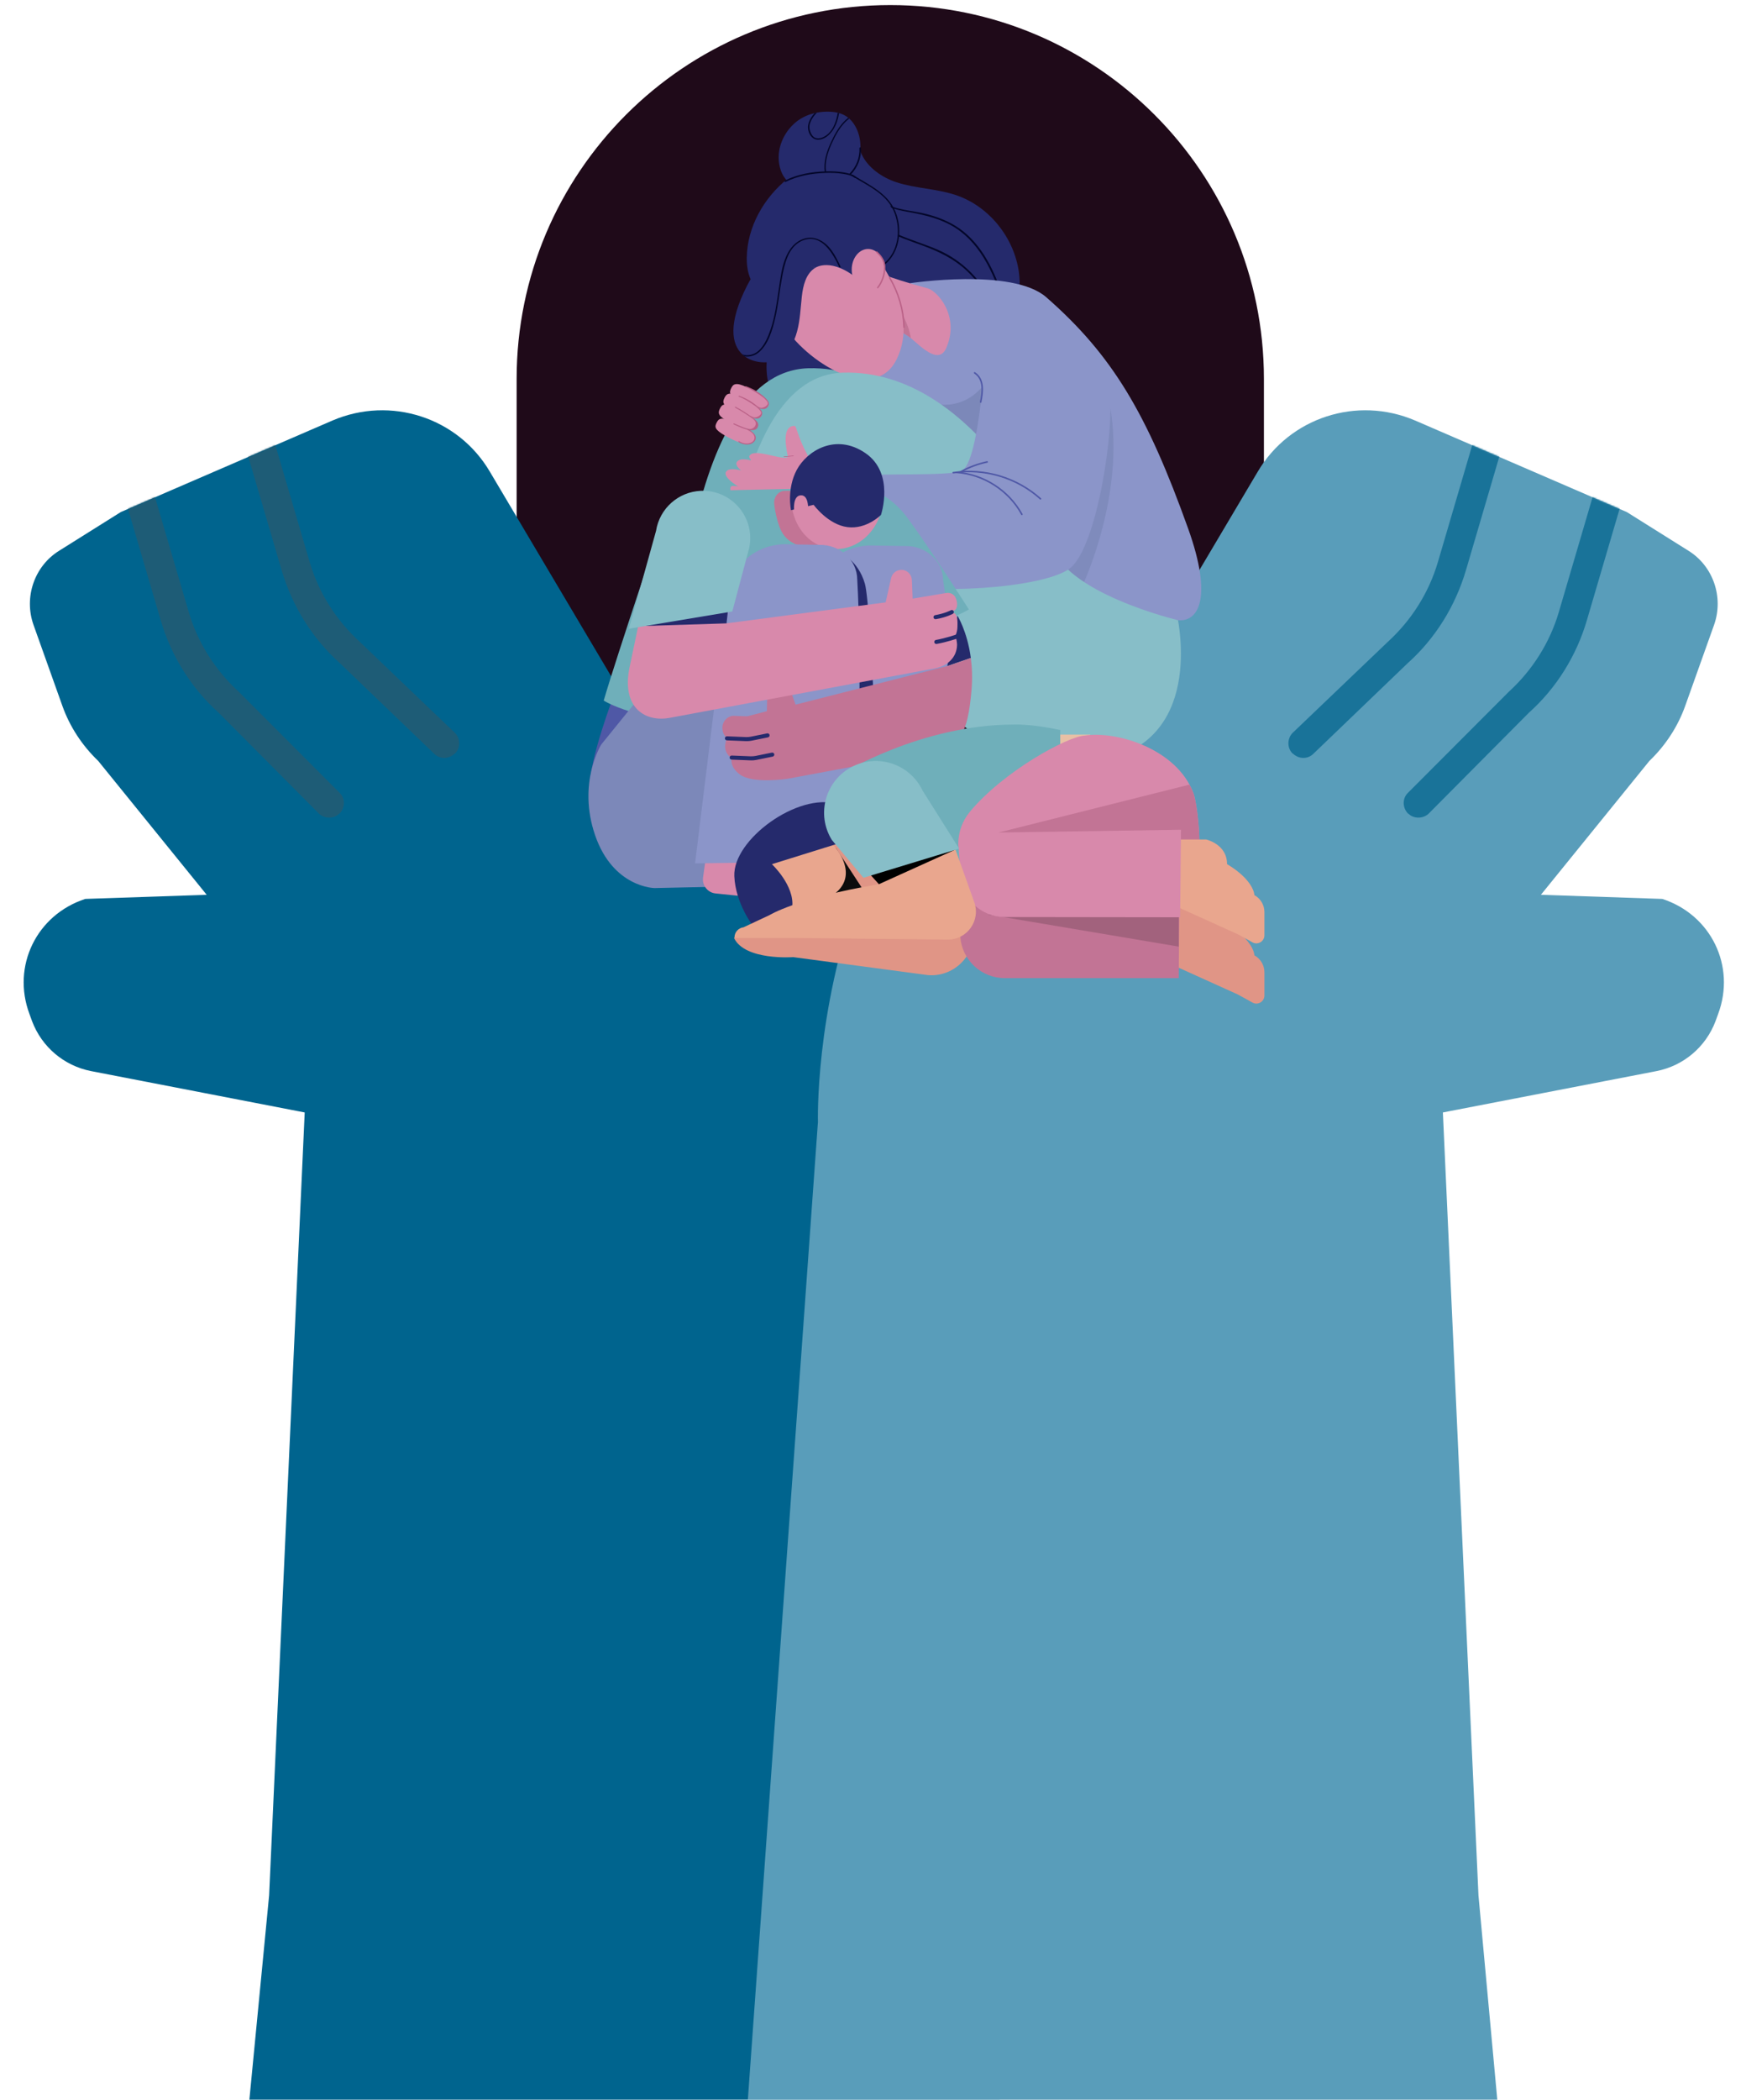 <?xml version="1.0" encoding="UTF-8"?> <svg xmlns="http://www.w3.org/2000/svg" width="1102" height="1325" viewBox="0 0 1102 1325" fill="none"><g clip-path="url(#clip0_100_2778)"><mask id="mask0_100_2778" style="mask-type:luminance" maskUnits="userSpaceOnUse" x="0" y="0" width="1102" height="1325"><path d="M1102 0H0V1325H1102V0Z" fill="white"></path></mask><g mask="url(#mask0_100_2778)"><path d="M561.903 3.198C692.055 3.198 797.731 108.912 797.731 239.11V1155.27H326.075V239.11C326.075 108.912 431.751 3.198 561.903 3.198Z" fill="#1F0A19"></path><path d="M76.253 1987L130.458 1603.5L169.856 1195.94L192.314 701.933L57.467 675.83C40.355 672.473 26.36 660.536 20.254 644.368L18.604 639.832C7.268 609.573 23.111 577.181 53.827 567.195L130.458 564.599L62.006 480.147C51.906 470.482 44.049 458.552 39.379 445.429L21.152 394.289C14.971 376.872 21.68 357.179 37.382 347.468L76.253 323.088L209.825 265.342C246.585 249.607 289.129 263.462 309.222 297.706L394.096 440.798C394.096 440.798 532.461 485.855 560.616 562.58C588.771 639.305 586.753 707.945 586.753 707.945L636.707 1404.54C642.667 1489.24 586.515 1565.89 503.892 1585.5L309.222 1764V2104.5L76.253 1987Z" fill="#00648E"></path><mask id="mask1_100_2778" style="mask-type:alpha" maskUnits="userSpaceOnUse" x="14" y="258" width="624" height="1888"><path d="M293 2007L309.218 1653L107.501 1543.5L169.852 1195.94L192.31 701.934L57.463 675.831C40.351 672.474 26.357 660.537 20.25 644.369L18.6 639.833C7.264 609.573 23.107 577.181 53.823 567.195L130.454 564.6L62.002 480.147C51.902 470.482 44.046 458.553 39.375 445.43L21.148 394.289C14.967 376.873 21.677 357.179 37.378 347.469L76.249 323.089L209.821 265.342C246.581 249.607 289.125 263.463 309.219 297.707L394.093 440.799C394.093 440.799 532.457 485.856 560.612 562.581C588.767 639.305 586.749 707.946 586.749 707.946L636.703 1404.54C642.664 1489.24 586.512 1565.89 503.888 1585.5L438.961 2145.01L368.865 1784.83L293 2007Z" fill="#00648E"></path></mask><g mask="url(#mask1_100_2778)"><path d="M212.392 514.712C209.002 516.669 204.214 516.205 201.289 513.374L138.096 449.776C120.757 434.282 108.008 413.877 101.387 391.226L79.978 318.355C78.43 313.438 81.391 308.5 86.308 306.952C91.226 305.404 96.163 308.365 97.711 313.283L119.121 386.153C124.79 405.479 135.862 422.978 150.835 436.61L214.409 500.311C217.996 503.728 217.849 509.624 214.432 513.212C213.705 513.631 213.119 514.293 212.634 514.572L212.392 514.712Z" fill="#1E5C76"></path><path d="M284.855 477.039C281.465 478.996 277.059 478.634 273.994 475.561L214.576 418.5C197.237 403.006 184.488 382.602 177.727 359.709L156.318 286.838C154.77 281.92 157.73 276.983 162.648 275.435C167.566 273.887 172.503 276.847 174.051 281.765L195.461 354.636C201.13 373.962 212.202 391.46 227.175 405.092L286.974 462.256C290.561 465.673 290.796 471.671 287.379 475.259C286.652 475.678 286.066 476.34 285.339 476.759L284.855 477.039Z" fill="#1E5C76"></path></g><path d="M1109.5 2032L972.544 1623.5L933.146 1195.94L910.688 701.932L1045.54 675.829C1062.65 672.472 1076.64 660.535 1082.75 644.367L1084.4 639.831C1095.73 609.572 1079.89 577.18 1049.17 567.194L972.544 564.599L1041 480.146C1051.1 470.481 1058.95 458.551 1063.62 445.429L1081.85 394.288C1088.03 376.871 1081.32 357.178 1065.62 347.467L1026.75 323.088L893.177 265.341C856.417 249.606 813.873 263.462 793.779 297.705L708.905 440.797C708.905 440.797 570.541 485.854 542.386 562.579C514.231 639.304 516.249 707.944 516.249 707.944L466.295 1404.54C460.335 1489.24 516.487 1565.89 599.11 1585.5L841.5 1849L1155 2272.5L1109.5 2032Z" fill="#599DBA"></path><mask id="mask2_100_2778" style="mask-type:alpha" maskUnits="userSpaceOnUse" x="465" y="258" width="949" height="1759"><path d="M1413 1749L1270 1518.5L942 1486L910.688 701.933L1045.54 675.83C1062.65 672.473 1076.64 660.536 1082.75 644.368L1084.4 639.832C1095.73 609.572 1079.89 577.18 1049.18 567.195L972.544 564.599L1041 480.147C1051.1 470.481 1058.95 458.552 1063.62 445.429L1081.85 394.288C1088.03 376.872 1081.32 357.179 1065.62 347.468L1026.75 323.088L893.177 265.341C856.417 249.606 813.873 263.462 793.78 297.706L708.906 440.798C708.906 440.798 570.541 485.855 542.386 562.58C514.231 639.304 516.249 707.945 516.249 707.945L466.295 1404.54C460.335 1489.24 516.487 1565.89 599.111 1585.5L633.5 1806.5L864 2017L1413 1749Z" fill="#599DBA"></path></mask><g mask="url(#mask2_100_2778)"><path d="M890.607 514.712C893.997 516.669 898.785 516.205 901.71 513.374L964.903 449.775C982.242 434.281 994.991 413.877 1001.61 391.226L1023.02 318.355C1024.57 313.438 1021.61 308.5 1016.69 306.952C1011.77 305.404 1006.84 308.365 1005.29 313.282L983.878 386.153C978.209 405.479 967.137 422.978 952.164 436.61L888.59 500.311C885.003 503.728 885.15 509.624 888.567 513.211C889.294 513.631 889.881 514.292 890.365 514.572L890.607 514.712Z" fill="#197399"></path><path d="M818.144 477.038C821.534 478.996 825.94 478.634 829.005 475.561L888.423 418.5C905.762 403.006 918.511 382.602 925.272 359.708L946.681 286.838C948.229 281.92 945.269 276.982 940.351 275.434C935.434 273.887 930.496 276.847 928.948 281.765L907.538 354.636C901.869 373.962 890.797 391.46 875.824 405.092L816.025 462.255C812.438 465.673 812.203 471.671 815.62 475.258C816.347 475.678 816.933 476.339 817.66 476.759L818.144 477.038Z" fill="#197399"></path></g><path d="M482.115 157.084C483.73 162.87 485.59 174.951 487.395 180.679C495.135 205.213 472.798 228.631 491.45 256.425C492.562 258.08 497.868 251.611 499.741 252.298C501.149 252.808 502.706 252.485 504.171 252.142C548.264 241.763 590.278 222.662 627.131 196.33C627.44 196.113 627.753 195.888 628.059 195.664C629.86 194.372 631.645 193.063 633.416 191.734C633.726 191.503 634.042 191.272 634.348 191.037C636.377 189.507 638.386 187.954 640.375 186.383C641.279 185.673 642.197 184.935 642.768 183.939C643.478 182.692 643.57 181.193 643.58 179.751C643.866 154.993 626.828 131 603.355 123.11C591.253 119.038 578.104 118.973 565.952 115.057C556.828 112.11 547.833 105.848 543.93 97.506C542.635 94.742 541.897 91.744 541.908 88.565L521.518 103.965L512.356 110.883L495.234 123.811C482.659 133.461 493.099 131.211 480.524 140.852C483.322 141.039 481.367 154.385 482.119 157.087L482.115 157.084Z" fill="#252A6C"></path><path d="M573.002 133.698C582.354 135.377 591.828 137.498 600.228 142.118C608.812 146.843 615.556 154.125 620.686 162.395C626.332 171.499 630.14 181.582 633.417 191.739C633.726 191.508 634.042 191.277 634.348 191.042C628.994 174.514 621.927 157.235 608.06 146.058C601.234 140.561 593.13 137.23 584.703 135.047C575.763 132.736 565.34 132.691 557.365 127.657C548.533 122.082 545.895 117.9 550.658 123.312C556.617 130.077 564.429 132.161 573.006 133.701L573.002 133.698Z" fill="#03062A"></path><path d="M582.895 155.164C592.733 158.808 601.942 163.285 609.74 170.444C617.514 177.58 623.47 186.483 627.135 196.331C627.444 196.113 627.757 195.889 628.063 195.665C621.991 179.643 609.93 166.222 594.402 158.74C578.166 150.915 557.076 148.297 546.365 132.184C540.915 123.985 543.635 135.849 558.371 144.758C566 149.365 574.583 152.081 582.898 155.161L582.895 155.164Z" fill="#03062A"></path><path d="M479.251 464.123C479.451 468.617 479.672 472.999 479.737 477.072C479.771 479.499 478.098 481.63 475.729 482.15C469.725 483.476 463.44 483.517 457.253 483.537C437.173 483.609 417.086 483.677 397.002 483.748C394.935 483.755 392.623 483.677 391.44 481.633C390.689 480.338 390.757 478.734 391.417 477.388C392.759 474.675 395.557 473.492 398.222 472.438C411.154 467.329 425.2 462.175 434.786 452.62C435.089 452.32 435.388 452.008 435.684 451.698C437.703 449.563 439.501 447.214 441.031 444.604C442.211 442.588 443.2 440.419 443.751 438.158C443.941 437.38 444.084 436.591 444.159 435.789C444.193 435.48 444.216 435.17 444.226 434.854L451.311 434.392L453.35 434.259L480.723 432.481C478.999 439.454 478.761 447.602 478.955 455.778C479.019 458.572 479.132 461.37 479.254 464.123H479.251Z" fill="#1F233C"></path><path d="M511.083 466.738C511.283 471.232 511.504 475.614 511.569 479.687C511.603 482.114 509.93 484.245 507.561 484.765C501.557 486.091 495.272 486.129 489.085 486.152C469.005 486.224 448.918 486.292 428.834 486.363C426.767 486.37 424.456 486.292 423.273 484.249C422.521 482.954 422.589 481.349 423.249 480.003C424.591 477.29 427.389 476.107 430.054 475.053C442.986 469.944 457.032 464.791 466.618 455.235C466.921 454.936 467.22 454.623 467.516 454.314C469.535 452.179 471.333 449.83 472.863 447.219C474.043 445.203 475.032 443.034 475.583 440.774C475.773 439.995 475.916 439.207 475.991 438.404C476.025 438.095 476.048 437.786 476.059 437.47L483.143 437.007L485.183 436.875L512.555 435.097C510.831 442.069 510.593 450.217 510.787 458.393C510.851 461.187 510.964 463.985 511.086 466.738H511.083Z" fill="#2A2C4B"></path><path d="M634.667 355.276C634.667 355.276 593.007 229.937 510.096 232.364C427.184 234.794 425.165 444.674 425.165 444.674C425.165 444.674 471.118 454.634 489.108 448.753L510.959 359.886C510.959 359.886 582.673 466.502 656.78 473.705C743.248 482.112 718.072 409.307 712.68 377.61C712.68 377.61 641.69 386.432 634.667 355.276Z" fill="#6FAFBA"></path><path d="M574.14 178.725C574.14 178.725 639.004 168.863 660.312 187.502C702.322 224.246 724.024 261.256 749.924 333.578C765.554 377.22 756.478 392.517 743.536 391.341C730.595 390.165 658.143 373.885 625.468 385.65C592.793 397.416 562.307 403.229 574.609 350.905C586.912 298.585 529.088 237.287 557.289 208.67C585.488 180.054 574.14 178.728 574.14 178.728V178.725Z" fill="#8B95C9"></path><path d="M467.016 253.161C459.771 249.663 460.254 247.45 461.451 245.005C462.644 242.561 464.099 240.814 471.343 244.312C478.587 247.81 486.63 252.617 484.835 256.291C483.17 259.694 474.263 256.658 467.019 253.161H467.016Z" fill="#D889AB"></path><path d="M477.739 257.037C480.173 258.18 483.276 259.046 484.857 256.194C485.819 254.457 484.99 253.142 483.728 251.782C480.516 248.325 475.254 245.197 470.753 243.674C470.358 243.542 470.121 244.143 470.518 244.279C473.469 245.275 476.294 247.063 478.874 248.763C480.462 249.81 482.141 250.946 483.402 252.377C483.834 252.866 484.439 253.488 484.582 254.141C484.973 255.936 481.723 257.462 480.339 257.319C479.53 257.234 478.69 256.769 477.97 256.429C477.589 256.252 477.358 256.857 477.735 257.034L477.739 257.037Z" fill="#BA6187"></path><path d="M457.814 274.967C450.811 271.01 451.052 269.256 452.249 266.812C453.442 264.368 454.897 262.621 462.141 266.119C469.385 269.617 478.203 273.067 476.395 276.99C474.811 280.43 471.061 282.46 457.814 274.967Z" fill="#D889AB"></path><path d="M459.949 266.002C452.705 262.504 453.188 260.291 454.384 257.847C455.578 255.403 457.032 253.656 464.277 257.154C471.521 260.652 479.265 265.329 477.769 269.133C476.202 273.117 467.197 269.5 459.953 266.002H459.949Z" fill="#D889AB"></path><path d="M462.82 259.213C455.576 255.715 456.059 253.502 457.255 251.058C458.449 248.614 459.904 246.867 467.148 250.365C474.392 253.863 482.435 258.669 480.64 262.344C478.974 265.747 470.068 262.711 462.824 259.213H462.82Z" fill="#D889AB"></path><path d="M466.13 278.898C468.897 280.73 473.697 281.454 476.111 278.568C478.885 275.25 474.666 272.075 472.039 270.661C471.671 270.464 471.44 271.069 471.804 271.266C473.137 271.983 474.639 272.769 475.523 274.043C476.784 275.862 476.329 278.119 474.303 279.143C471.801 280.407 468.761 279.863 466.511 278.374C466.164 278.143 465.777 278.667 466.127 278.898H466.13Z" fill="#BA6187"></path><path d="M463.079 267.765C465.898 268.962 477.143 274.955 478.543 268.619C479.019 266.474 476.711 264.838 475.273 263.717C471.826 261.031 468.124 258.709 464.276 256.636C463.909 256.438 463.678 257.044 464.042 257.241C466.452 258.536 468.797 259.93 471.061 261.463C472.73 262.591 475.147 263.897 476.378 265.484C478.254 267.908 475.705 270.94 473.023 270.679C471.819 270.56 470.633 270.165 469.504 269.757C467.404 269.003 465.364 268.03 463.311 267.157C462.927 266.994 462.692 267.599 463.076 267.762L463.079 267.765Z" fill="#BA6187"></path><path d="M473.543 263.09C475.977 264.232 479.08 265.099 480.658 262.247C481.62 260.51 480.79 259.194 479.529 257.835C476.317 254.377 471.054 251.25 466.554 249.727C466.159 249.594 465.921 250.196 466.319 250.332C469.27 251.328 472.095 253.116 474.675 254.816C476.262 255.863 477.942 256.998 479.203 258.429C479.634 258.919 480.24 259.541 480.382 260.194C480.773 261.989 477.523 263.515 476.14 263.372C475.331 263.291 474.491 262.821 473.771 262.482C473.39 262.305 473.159 262.91 473.536 263.087L473.543 263.09Z" fill="#BA6187"></path><path d="M562.731 242.695C562.731 242.695 597.337 270.529 620.164 243.857C642.988 217.185 615.208 295.249 615.208 295.249L599.686 283.967L562.735 242.691L562.731 242.695Z" fill="#7C88B9"></path><path d="M527.217 115.875C530.62 115.049 533.826 112.921 536.446 109.97C538.282 107.906 539.839 105.438 540.975 102.736C541.202 102.202 541.413 101.665 541.597 101.118C541.872 100.336 542.113 99.54 542.314 98.728C542.317 98.721 542.321 98.708 542.321 98.698C542.406 98.364 542.477 98.024 542.548 97.688C542.586 97.508 542.62 97.321 542.65 97.141C542.695 96.923 542.729 96.699 542.763 96.474C542.875 95.737 542.963 94.996 543.007 94.254C543.524 86.782 540.856 79.331 536.212 75.027C535.991 74.823 535.763 74.619 535.529 74.429C534.988 73.984 534.42 73.576 533.832 73.212C532.5 72.389 531.082 71.794 529.617 71.37C529.338 71.288 529.046 71.213 528.76 71.149C526.687 70.645 524.535 70.469 522.397 70.462C520.143 70.459 517.859 70.642 515.595 71.07C515.091 71.159 514.585 71.264 514.075 71.387C510.448 72.233 506.902 73.729 503.646 76.057C497.921 80.147 493.196 87.048 491.822 94.958C490.833 100.656 491.843 106.778 494.525 111.143C494.848 111.666 495.195 112.176 495.572 112.642C495.79 112.924 496.021 113.193 496.255 113.451C496.908 114.168 497.622 114.79 498.39 115.314L526.122 115.844L527.221 115.864L527.217 115.875Z" fill="#252A6C"></path><path d="M471.329 162.667C471.247 169.334 472.556 176.455 477.176 181.262L517.173 179.005C526.651 178.77 536.084 176.89 544.929 173.481C550.011 171.519 556.528 169.606 560.077 165.472C566.012 158.564 566.981 151.157 567.573 145.946C568.236 140.119 559.673 110.901 518.2 106.73C514.77 106.387 510.221 105.533 506.999 106.75C503.365 108.12 500.115 110.347 497.086 112.778C482.003 124.883 471.57 143.335 471.329 162.671V162.667Z" fill="#252A6C"></path><path opacity="0.8" d="M684.197 367.223C684.197 367.223 709.914 311.754 700.865 257.68C691.819 203.606 659.919 359.662 659.919 359.662L684.197 367.223Z" fill="#7C88B9"></path><path d="M546.003 179.207L545.894 181.332L544.915 199.825C544.915 199.825 551.84 201.239 560.739 205.24C564.655 207.004 568.959 209.265 573.219 212.124C573.817 212.525 574.381 212.953 574.925 213.388C580.595 217.998 592.347 230.623 597.184 219.684C605.934 199.879 592 183.647 585.348 181.883C559.176 174.931 546.601 168.89 546.55 168.866L545.999 179.207H546.003Z" fill="#D889AB"></path><path d="M574.929 213.388C573.596 205.916 569.333 192.498 555.718 185.781C555.521 185.689 555.328 185.591 555.134 185.499C555.134 185.499 555.45 186.512 555.956 188.144C557.163 192.07 559.424 199.586 560.743 205.239C564.659 207.004 568.963 209.264 573.222 212.123C573.82 212.524 574.385 212.953 574.929 213.388Z" fill="#C27495"></path><path d="M492.773 201.844C503.848 224.834 550.804 257.207 565.901 226.741C580.997 196.279 552.83 161.483 552.83 161.483C494.282 113.191 481.694 178.854 492.773 201.844Z" fill="#D889AB"></path><path d="M561.053 175.352C566.679 184.82 569.803 195.494 570.149 206.501C570.166 207.065 571.047 207.089 571.03 206.521C570.68 195.368 567.532 184.531 561.831 174.938C561.542 174.451 560.764 174.863 561.053 175.352Z" fill="#BA6187"></path><path d="M520.555 195.325C521.687 196.454 523.509 195.115 525.457 193.16C527.405 191.209 528.741 189.38 527.609 188.251C526.477 187.123 523.591 187.401 521.643 189.356C519.695 191.307 519.423 194.197 520.555 195.325Z" fill="#D889AB"></path><path d="M506.053 210.126C504.85 212.607 505.533 215.426 506.975 216.122C508.413 216.819 509.698 214.96 510.901 212.478C512.104 209.997 512.771 207.835 511.333 207.138C509.895 206.441 507.257 207.648 506.053 210.129V210.126Z" fill="#D889AB"></path><path d="M489.886 159.686C481.734 164.251 475.741 171.948 471.502 180.273C459.349 204.164 461.732 217.184 468.436 223.52C468.959 224.02 469.51 224.479 470.085 224.893C476.662 229.676 486.096 229.323 490.937 226.875C497.535 223.541 501.193 216.154 503.11 209.015C505.031 201.879 505.262 194.421 506.078 187.072C506.849 180.157 508.695 172.444 514.688 168.898L496.981 162.321L496.1 161.994L489.883 159.683L489.886 159.686Z" fill="#252A6C"></path><path d="M491.739 162.313L514.692 168.901C514.692 168.901 524.802 162.018 541.952 176.519C541.952 176.519 562.097 174.157 562.263 152.744C562.433 131.331 519.431 134.87 518.819 135.172C518.207 135.475 502.328 140.69 502.328 140.69L491.739 162.313Z" fill="#252A6C"></path><path d="M558.259 170.127C558.268 162.932 553.642 157.094 547.927 157.088C542.213 157.081 537.573 162.907 537.564 170.101C537.555 177.296 542.181 183.134 547.896 183.141C553.611 183.148 558.251 177.321 558.259 170.127Z" fill="#D889AB"></path><path d="M558.848 166.623C567.581 159.039 569.369 146.22 565.933 135.587C561.677 122.421 549.187 117.104 538.289 110.363C537.806 110.064 537.344 110.815 537.826 111.114C548.229 117.549 560.511 122.669 564.848 135.121C568.499 145.598 566.939 158.434 558.247 165.981C557.818 166.355 558.42 166.997 558.848 166.627V166.623Z" fill="#03062A"></path><path d="M553.609 181.274C553.256 181.716 554.01 182.174 554.361 181.736C557.328 178.027 559.099 172.592 558.79 167.815C558.549 164.079 556.315 161.098 553.62 158.678C553.201 158.3 552.552 158.899 552.974 159.279C555.666 161.693 557.872 164.63 557.933 168.397C558.005 172.86 556.383 177.81 553.609 181.277V181.274Z" fill="#BA6187"></path><path d="M521.371 108.316C521.15 106.864 521.096 105.399 521.184 103.931C521.524 98.063 524.056 92.155 526.691 86.957C528.907 82.579 531.936 77.847 535.982 74.873C535.784 74.686 535.58 74.499 535.366 74.325C531.318 77.381 528.245 82.134 526.015 86.539C523.319 91.866 520.762 97.842 520.385 103.829C520.287 105.399 520.334 106.97 520.575 108.527C520.657 109.054 521.449 108.836 521.371 108.312V108.316Z" fill="#03062A"></path><path d="M525.638 82.169C527.806 78.946 528.955 75.2 529.622 71.372C529.343 71.291 529.051 71.216 528.765 71.151C527.677 77.41 525.264 84.032 519.362 86.609C517.221 87.54 514.525 87.724 512.934 85.776C511.411 83.903 510.439 80.864 511.075 78.467C511.799 75.747 513.509 73.171 515.599 71.073C515.096 71.162 514.59 71.267 514.08 71.389C512.081 73.616 510.514 76.257 510.048 79.011C509.402 82.774 511.765 87.921 515.925 88.148C519.974 88.376 523.513 85.317 525.638 82.165V82.169Z" fill="#03062A"></path><path d="M530.481 168.116C527.295 161.297 523.583 153.791 516.115 150.888C509.51 148.328 502.806 151.52 498.866 157.041C497.765 158.584 496.857 160.246 496.102 161.994C493.451 168.085 492.621 175.183 491.656 181.557C490.303 190.484 489.236 199.55 486.261 208.12C484.619 212.845 482.44 218.118 478.572 221.48C475.869 223.832 471.63 224.92 468.435 223.523C468.958 224.023 469.509 224.481 470.083 224.896C473.092 225.379 476.481 224.362 478.874 222.374C484.946 217.343 487.553 208.137 489.27 200.771C491.241 192.286 492.043 183.59 493.611 175.03C494.348 170.995 495.273 166.42 496.979 162.327C498.985 157.499 502.085 153.342 507.252 151.523C518.698 147.495 525.749 160.083 529.695 168.534C529.937 169.047 530.712 168.633 530.474 168.119L530.481 168.116Z" fill="#03062A"></path><path d="M663.584 342.851C663.584 342.851 614.915 232.704 532.003 235.134C449.092 237.565 454.082 452.598 454.082 452.598C454.082 452.598 500.035 462.558 518.025 456.677L539.876 367.81C539.876 367.81 587.05 473.634 661.157 480.837C747.624 489.244 748.93 423.037 743.535 391.344C743.535 391.344 670.604 374.01 663.584 342.855V342.851Z" fill="#87BEC8"></path><path d="M609.593 334.503C578.951 358.092 504.137 329.533 504.137 329.533L499.364 300.196C521.613 304.32 558.698 304.758 574.93 302.474C588.657 300.543 592.566 299.969 604.722 306.625C616.555 313.104 624.986 322.649 609.59 334.5L609.593 334.503Z" fill="#D889AB"></path><path d="M472.767 317.642C472.767 317.642 488.468 326.572 506.387 330.243C509.592 330.899 526.974 303.17 526.436 303.201C519.495 303.606 514.793 296.355 513.845 294.852C511.075 290.463 502.406 289.046 502.406 289.046L472.767 317.638V317.642Z" fill="#D889AB"></path><path d="M505.287 308.618C508.054 307.866 511.521 310.086 514.197 304.005C517.096 297.417 510.923 289.442 509.495 286.79C503.091 274.879 502.812 268.729 501.49 268.726C492.678 268.702 496.36 284.543 498.097 290.958C499.837 297.372 502.516 309.369 505.283 308.618H505.287Z" fill="#D889AB"></path><path d="M465.084 312.877L491.072 323.51C500.237 326.107 505.999 315.41 506.37 309.583C506.767 303.301 494.38 275.514 497.045 286.695C497.749 289.642 503.929 295.571 490.188 289.809L478.746 286.739C474.99 285.675 474.602 287.664 473.467 291.671L470.88 304.491C469.744 308.499 461.324 311.81 465.08 312.877H465.084Z" fill="#D889AB"></path><path d="M497.405 287.785C496.643 291.613 479 283.574 474.142 286.531C469.285 289.485 480.054 293.184 480.054 293.184C480.054 293.184 492.428 301.461 497.479 301.057C504.615 300.486 498.02 284.672 497.401 287.785H497.405Z" fill="#D889AB"></path><path d="M492.752 297.951C492.752 297.951 471.764 287.012 466.148 290.5C460.532 293.988 473.804 300.742 473.804 300.742L492.752 297.951Z" fill="#D889AB"></path><path d="M489.607 304.687C489.607 304.687 464.519 293.027 459.104 296.817C453.688 300.611 469.033 308.889 469.033 308.889L489.603 304.684L489.607 304.687Z" fill="#D889AB"></path><path d="M485.384 313.92C485.384 313.92 462.639 303.895 461.201 307.294C459.889 310.395 463.808 313.454 466.147 314.759C473.388 318.808 480.805 321.647 480.805 321.647L485.388 313.916L485.384 313.92Z" fill="#D889AB"></path><path d="M500.736 287.811C498.75 287.992 496.768 288.175 494.783 288.355C494.562 288.376 494.572 288.029 494.79 288.009C496.775 287.828 498.757 287.645 500.742 287.465C500.963 287.444 500.953 287.791 500.736 287.811Z" fill="#BA6187"></path><path d="M622.788 207.766C622.788 207.766 619.185 293.54 606.386 297.375C593.587 301.206 535.624 297.184 530.525 302.477C530.525 302.477 537.286 323.914 529.739 337.41C529.739 337.41 546.121 360.22 562.051 367.226C581.081 375.592 658.869 371.866 675.605 358.333C692.34 344.8 703.843 270.316 700.182 245.966C696.521 221.616 671.42 202.851 663.577 200.876C655.732 198.901 622.788 207.77 622.788 207.77V207.766Z" fill="#8B95C9"></path><path d="M601.75 298.73C621.277 295.738 641.697 301.871 656.362 315.095C656.831 315.516 657.524 314.826 657.055 314.401C642.105 300.919 621.382 294.735 601.489 297.785C600.866 297.88 601.132 298.825 601.75 298.73Z" fill="#4F58A6"></path><path d="M645.381 324.308C637.067 309.062 621.011 298.782 603.698 297.555C603.069 297.511 603.072 298.49 603.698 298.534C620.671 299.738 636.39 309.868 644.535 324.801C644.838 325.356 645.684 324.863 645.381 324.305V324.308Z" fill="#4F58A6"></path><path d="M606.54 298.12C611.772 295.244 617.343 293.18 623.18 291.943C623.795 291.814 623.537 290.865 622.918 290.998C617 292.252 611.347 294.36 606.044 297.273C605.49 297.576 605.986 298.426 606.54 298.12Z" fill="#4F58A6"></path><path d="M614.883 235.685C620.917 239.625 619.693 247.559 618.486 253.573C618.364 254.188 619.309 254.453 619.431 253.834C620.74 247.328 621.828 239.05 615.379 234.838C614.849 234.492 614.356 235.342 614.883 235.685Z" fill="#4F58A6"></path><path d="M542.433 93.466C542.684 99.453 540.488 105.184 536.28 109.454C535.838 109.902 536.528 110.596 536.973 110.147C541.355 105.701 543.677 99.704 543.412 93.466C543.385 92.837 542.406 92.834 542.433 93.466Z" fill="#03062A"></path><path d="M495.886 114.777C503.518 110.936 512.305 109.399 520.783 109.103C524.529 108.971 528.327 109.08 532.032 109.678C534.52 110.079 537.417 110.616 539.446 112.224C539.936 112.612 540.632 111.921 540.14 111.531C538.161 109.963 535.544 109.321 533.11 108.872C529.231 108.158 525.25 107.995 521.314 108.104C512.482 108.352 503.334 109.929 495.386 113.931C494.822 114.216 495.318 115.059 495.883 114.777H495.886Z" fill="#03062A"></path><path d="M387.998 437.214C387.998 437.214 371.306 480.418 372.409 497.033C418.907 465.635 417.263 441.066 417.263 441.066L387.998 437.214Z" fill="#4F58A6"></path><path d="M420.798 320.385C420.798 320.385 388.703 415.413 381.044 442.043C381.044 442.043 399.485 454.369 455.953 459.783C512.421 465.196 526.158 464.28 526.158 464.28L536.689 317.72L420.798 320.385Z" fill="#6FAFBA"></path><path d="M542.31 307.538C542.31 307.538 558.503 307.538 572.843 326.902C587.184 346.266 611.515 384.556 611.515 384.556C611.515 384.556 598.278 392.697 582.397 393.759C566.516 394.821 551.239 394.383 551.239 394.383L542.31 307.538Z" fill="#6FAFBA"></path><path d="M451.23 309.538L542.311 307.539C556.922 307.31 568.349 320.49 566.434 335.377L550.491 459.034L417.72 447.77L418.469 336.022C422.34 320.615 435.744 309.809 451.23 309.559V309.538Z" fill="#6FAFBA"></path><path d="M379.526 469.714L459.951 370.481L589.038 370.085L574.427 556.83L413.141 560.349C413.141 560.349 387.019 560.162 375.613 527.056C364.207 493.95 379.526 469.714 379.526 469.714Z" fill="#7C88B9"></path><path d="M502.306 309.642L495.313 309.704C491.212 309.746 488.132 313.702 488.652 318.178C489.11 322.134 490.047 327.131 492.003 332.503C496.457 344.767 508.404 346.37 522.162 345.995C535.92 345.621 537.481 332.67 537.127 327.631C536.794 322.572 534.609 311.765 534.609 311.765L502.306 309.642Z" fill="#C27495"></path><path d="M557.253 316.96C559.161 299.065 547.819 283.183 531.92 281.486C516.02 279.789 501.584 292.92 499.675 310.815C497.767 328.709 509.109 344.591 525.008 346.288C540.908 347.985 555.344 334.855 557.253 316.96Z" fill="#D889AB"></path><path d="M513.526 318.533C513.526 318.533 522.58 330.984 534.777 332.587C546.974 334.191 556.028 324.884 556.028 324.884C556.028 324.884 564.916 298.649 546.162 285.865C527.409 273.08 509.322 284.449 502.87 296.504C496.417 308.539 499.248 321.906 499.248 321.906L513.526 318.533Z" fill="#252A6C"></path><path d="M510.029 320.218C510.029 320.218 510.195 311.973 505.158 312.556C500.121 313.139 501.224 322.488 501.224 322.488L510.029 320.197V320.218Z" fill="#D889AB"></path><path d="M511.048 528.701L507.738 552.25C507.031 557.247 510.631 561.848 515.668 562.348L558.066 566.658L604.398 563.993C607.832 563.785 610.496 560.89 610.413 557.455C610.329 554.123 607.686 551.438 604.377 551.25L598.133 550.917C598.133 550.917 588.35 534.635 574.259 526.39C560.168 518.144 511.068 528.68 511.068 528.68L511.048 528.701Z" fill="#C27495"></path><path d="M572.137 566.762C571.992 566.762 571.846 566.741 571.7 566.679C571.034 566.45 570.68 565.7 570.909 565.034C572.408 560.828 572.325 557.642 570.66 555.539C567.538 551.583 559.753 552.333 559.691 552.354C558.983 552.437 558.359 551.916 558.275 551.209C558.192 550.501 558.712 549.876 559.42 549.793C559.795 549.751 568.682 548.877 572.679 553.936C574.926 556.768 575.135 560.807 573.345 565.887C573.157 566.408 572.658 566.741 572.137 566.741V566.762Z" fill="#252A6C"></path><path d="M586.582 565.804C586.415 565.804 586.249 565.783 586.082 565.7C585.437 565.429 585.125 564.68 585.395 564.013C586.707 560.869 586.832 558.288 585.791 556.351C584.23 553.457 580.463 552.77 580.421 552.749C579.734 552.624 579.255 551.958 579.38 551.271C579.505 550.584 580.15 550.105 580.858 550.23C581.066 550.271 585.853 551.125 588.039 555.102C589.496 557.767 589.412 561.119 587.768 565.013C587.56 565.513 587.081 565.804 586.582 565.804Z" fill="#252A6C"></path><path d="M598.864 564.993C598.698 564.993 598.531 564.972 598.385 564.889C597.719 564.618 597.407 563.869 597.678 563.224C598.947 560.1 599.01 557.581 597.907 555.749C596.138 552.834 591.787 552.396 591.746 552.376C591.038 552.313 590.518 551.689 590.58 550.981C590.643 550.273 591.267 549.752 591.975 549.815C592.204 549.815 597.615 550.356 600.092 554.395C601.653 556.956 601.653 560.246 600.071 564.181C599.863 564.681 599.385 564.993 598.885 564.993H598.864Z" fill="#252A6C"></path><path d="M571.366 344.538C584.478 344.288 595.198 354.012 595.239 366.192C603.377 414.955 600.026 492.139 593.532 538.966L492.544 540.32L513.878 373.896C516.064 357.301 531.049 344.621 548.991 344.163L571.345 344.538H571.366Z" fill="#8B95C9"></path><path d="M530.572 349.077C530.572 349.077 541.499 353.283 545.87 368.274C550.261 383.266 555.527 540.174 555.527 540.174L529.427 540.237L530.572 349.098V349.077Z" fill="#252A6C"></path><path d="M447.048 530.098L443.738 553.647C443.031 558.644 446.631 563.245 451.668 563.745L494.066 568.076L540.398 565.411C543.832 565.202 546.496 562.308 546.413 558.873C546.329 555.541 543.686 552.856 540.377 552.668L534.133 552.335C534.133 552.335 524.35 536.053 510.259 527.808C496.168 519.562 447.068 530.098 447.068 530.098H447.048Z" fill="#D889AB"></path><path d="M532.155 567.304C532.155 567.304 532.071 567.304 532.03 567.304C531.322 567.241 530.802 566.617 530.864 565.909C531.26 561.474 530.51 558.33 528.637 556.498C526.514 554.457 523.538 554.811 523.517 554.811C522.809 554.915 522.164 554.415 522.081 553.707C521.997 553 522.476 552.354 523.184 552.271C523.35 552.25 527.388 551.729 530.406 554.624C532.904 556.997 533.924 560.87 533.445 566.138C533.383 566.804 532.821 567.304 532.175 567.304H532.155Z" fill="#252A6C"></path><path d="M519.854 567.763C519.854 567.763 519.771 567.763 519.729 567.763C519.021 567.7 518.501 567.076 518.563 566.368C518.959 561.933 518.209 558.789 516.336 556.957C514.213 554.916 511.237 555.27 511.216 555.27C510.508 555.374 509.863 554.874 509.78 554.166C509.697 553.459 510.175 552.813 510.883 552.73C511.05 552.709 515.067 552.188 518.105 555.083C520.603 557.456 521.623 561.329 521.144 566.597C521.082 567.263 520.52 567.763 519.875 567.763H519.854Z" fill="#252A6C"></path><path d="M506.823 568.261C506.823 568.261 506.739 568.261 506.698 568.261C505.99 568.199 505.47 567.574 505.532 566.866C505.928 562.431 505.178 559.287 503.305 557.476C501.182 555.436 498.206 555.79 498.185 555.79C497.477 555.894 496.832 555.394 496.749 554.686C496.665 553.978 497.144 553.333 497.852 553.249C498.018 553.229 502.035 552.708 505.074 555.602C507.572 557.976 508.592 561.848 508.113 567.116C508.051 567.783 507.489 568.282 506.843 568.282L506.823 568.261Z" fill="#252A6C"></path><path d="M517.168 343.81C530.281 343.56 541 353.409 541.062 365.756C543.643 410.771 542.499 488.309 539.689 543.464L438.7 544.755L459.722 373.48C461.908 356.677 476.852 343.852 494.814 343.394L517.168 343.789V343.81Z" fill="#8B95C9"></path><path d="M604.274 388.429L597.884 420.264L612.745 415.142C610.497 398.36 604.274 388.429 604.274 388.429Z" fill="#252A6C"></path><path d="M597.903 420.264L502.139 444.604L499.371 436.921C498.184 433.652 494.979 431.549 491.503 431.778C487.465 432.049 484.301 435.36 484.218 439.399L484.01 448.727L471.647 451.975L462.489 451.663C458.492 452.204 455.62 455.785 455.953 459.804C456.182 462.635 457.015 463.76 458.804 465.904C455.058 474.857 461.802 478.272 461.802 478.272C461.802 478.272 460.137 483.457 466.839 488.579C474.998 494.804 497.019 491.389 497.019 491.389C497.019 491.389 579.67 476.19 592.512 472.921C605.354 469.652 610.766 463.968 613.201 435.256C613.826 427.802 613.534 421.055 612.743 415.163L597.882 420.285L597.903 420.264Z" fill="#C27495"></path><path d="M471.272 467.634C471.063 467.634 470.855 467.634 470.647 467.634L458.762 467.155C458.055 467.134 457.493 466.53 457.534 465.822C457.555 465.115 458.138 464.573 458.866 464.594L470.751 465.073C471.813 465.115 472.895 465.031 473.936 464.823L484.197 462.741C484.884 462.595 485.571 463.053 485.716 463.74C485.862 464.427 485.404 465.115 484.717 465.26L474.456 467.342C473.415 467.551 472.354 467.655 471.292 467.655L471.272 467.634Z" fill="#252A6C"></path><path d="M474.252 479.773C474.044 479.773 473.836 479.773 473.628 479.773L461.743 479.294C461.035 479.273 460.473 478.669 460.515 477.961C460.536 477.253 461.118 476.691 461.847 476.733L473.732 477.212C474.793 477.253 475.875 477.17 476.916 476.962L487.177 474.88C487.864 474.734 488.551 475.192 488.697 475.879C488.842 476.566 488.385 477.253 487.698 477.399L477.436 479.481C476.396 479.689 475.334 479.793 474.273 479.793L474.252 479.773Z" fill="#252A6C"></path><path d="M602.92 376.747C601.734 374.603 599.153 373.645 596.78 374.249L576.008 377.726L575.571 366.545C575.633 363.005 573.031 359.861 569.493 359.57C566.1 359.299 563.166 361.548 562.437 364.734L558.982 380.079L458.556 393.321C458.014 393.363 459.388 385.492 459.492 384.951L402.795 395.091L397.134 422.096C392.513 447.081 407.583 455.764 422.798 452.932L589.932 421.742C597.925 420.243 603.898 414.954 604.065 406.813C603.982 404.794 603.586 402.899 603.024 401.087C603.794 399.484 604.231 397.694 604.294 395.674C604.356 393.03 604.627 388.012 602.254 386.866L600.901 386.2L602.754 384.868C604.773 383.306 604.231 379.121 602.92 376.747Z" fill="#D889AB"></path><path d="M590.955 406.335C590.351 406.335 589.81 405.898 589.685 405.273C589.56 404.565 590.039 403.899 590.726 403.774C597.157 402.629 603.276 400.463 603.339 400.443C604.005 400.193 604.733 400.547 604.983 401.213C605.233 401.879 604.879 402.608 604.213 402.858C603.963 402.941 597.844 405.127 591.163 406.314C591.079 406.314 591.017 406.314 590.934 406.314L590.955 406.335Z" fill="#252A6C"></path><path d="M590.455 390.7C589.851 390.7 589.31 390.262 589.185 389.638C589.06 388.93 589.539 388.263 590.226 388.139C596.532 387.035 600.091 385.078 600.133 385.057C600.757 384.724 601.527 384.932 601.881 385.557C602.235 386.181 602.006 386.952 601.382 387.306C601.215 387.389 597.448 389.492 590.683 390.679C590.6 390.679 590.538 390.679 590.455 390.679V390.7Z" fill="#252A6C"></path><path d="M458.558 393.322L402.798 395.092L459.495 384.952L458.558 393.322Z" fill="#252A6C"></path><path d="M472.961 345.287C476.645 326.319 461.638 308.892 442.344 309.704C428.128 310.308 416.306 320.843 414.079 334.919L396.907 396.716L462.2 385.826L472.982 345.287H472.961Z" fill="#87BEC8"></path><path d="M688.163 463.528H661.134V578.624H688.163V463.528Z" fill="#E8C0A5"></path><path d="M531.163 488.266C531.163 488.266 581.2 457.183 639.864 457.183C639.864 457.183 650.792 456.617 669.195 460.639V578.604H584.068L531.142 488.266H531.163Z" fill="#6FAFBA"></path><path d="M534.888 586.961L595.289 568.55L572.155 531.832C564.262 515.306 544.331 508.499 528 516.752C510.916 525.381 504.887 546.788 514.936 563.062L534.888 586.961Z" fill="#D65538"></path><path d="M526.701 566.77L564.073 555.836L548.224 523.454L517.72 535.54L526.701 566.77Z" fill="#E09586"></path><path d="M527.433 534.87L545.187 562.037L526.7 566.77L527.433 534.87Z" fill="#0C0C0C"></path><path d="M533.444 546.975C536.375 560.967 522.934 568.717 507.609 571.922C492.284 575.126 477.503 566.392 474.572 552.4C471.64 538.409 481.69 524.459 497.015 521.254C512.341 518.05 530.513 532.984 533.444 546.975Z" fill="#E9A68E"></path><path d="M487.176 545.259C487.176 545.259 501.664 558.81 500.01 572.446L475.347 584.364C475.347 584.364 464.209 570.1 463.476 552.862C462.471 529.717 503.611 499.974 528.274 507.263C540.501 520.438 543.18 527.832 543.18 527.832L487.176 545.28V545.259Z" fill="#252A6C"></path><path d="M754.321 551.563C759.973 537.885 755.263 505.021 753.169 500.351C742.806 472.723 705.288 461.078 684.729 464.094C673.8 464.659 633.498 486.527 612.164 512.185C607.411 517.903 604.794 525.108 604.794 532.565L606.427 554.264C607.453 567.984 618.884 578.603 632.639 578.603H719.839L754.342 551.563H754.321Z" fill="#D889AB"></path><path d="M750.762 495.073L620.161 527.832L756.938 535.938C757.461 521.171 754.656 503.681 753.169 500.351C752.478 498.508 751.662 496.748 750.741 495.052L750.762 495.073Z" fill="#C27495"></path><path d="M739.373 567.69H761.231C761.231 567.69 774.463 570.559 774.463 583.231C791.714 593.6 791.714 602.795 791.714 602.795C795.608 604.931 798.037 609.016 798.037 613.456V628.16C798.037 632.014 793.892 634.464 790.521 632.6L781.351 627.531L739.353 608.534V567.669L739.373 567.69Z" fill="#E09586"></path><path d="M603.058 578.038L614.552 578.604V588.657C614.552 604.304 601.174 616.599 585.597 615.258L500.659 603.927C500.659 603.927 470.176 606.231 463.267 591.841L496.618 582.06L603.037 578.038H603.058Z" fill="#E09586"></path><path d="M739.373 529.696H761.231C761.231 529.696 774.463 532.565 774.463 545.237C791.714 555.605 791.714 564.801 791.714 564.801C795.608 566.937 798.037 571.021 798.037 575.462V590.166C798.037 594.02 793.892 596.47 790.521 594.606L781.351 589.537L739.353 570.54V529.675L739.373 529.696Z" fill="#E9A68E"></path><path d="M634.104 617.165H743.957L744.522 550.411L628.179 552.338C615.848 552.548 605.966 562.643 606.029 575.001L606.112 591.234C607.222 605.875 619.428 617.165 634.083 617.165H634.104Z" fill="#C27495"></path><path d="M623.614 577.032L743.977 570.12V597.307L623.614 577.032Z" fill="#A2627D"></path><path d="M634.106 578.625L744.838 578.772L745.403 523.538L623.491 525.402C613.777 525.57 605.988 533.529 606.072 543.269L606.156 552.694C607.265 567.335 619.471 578.625 634.127 578.625H634.106Z" fill="#D889AB"></path><path d="M614.905 569.241L603.055 536.042L548.998 551.584L554.755 557.909C502.98 566.539 485.519 577.493 485.519 577.493L469.398 585.034L469.335 585.097C466.111 585.453 463.578 588.176 463.578 591.506H463.62L463.306 591.862H504.152L598.596 592.867C610.676 592.658 618.988 580.635 614.926 569.241H614.905Z" fill="#E9A68E"></path><path d="M554.735 557.909L603.056 536.042L548.978 551.563L554.735 557.909Z" fill="black"></path><path d="M544.959 553.866L605.36 535.454L582.225 498.737C574.332 482.211 554.401 475.403 538.071 483.656C520.987 492.286 514.957 513.692 525.006 529.967L544.959 553.866Z" fill="#87BEC8"></path></g></g><defs><clipPath id="clip0_100_2778"><rect width="1102" height="1325" fill="white"></rect></clipPath></defs></svg> 